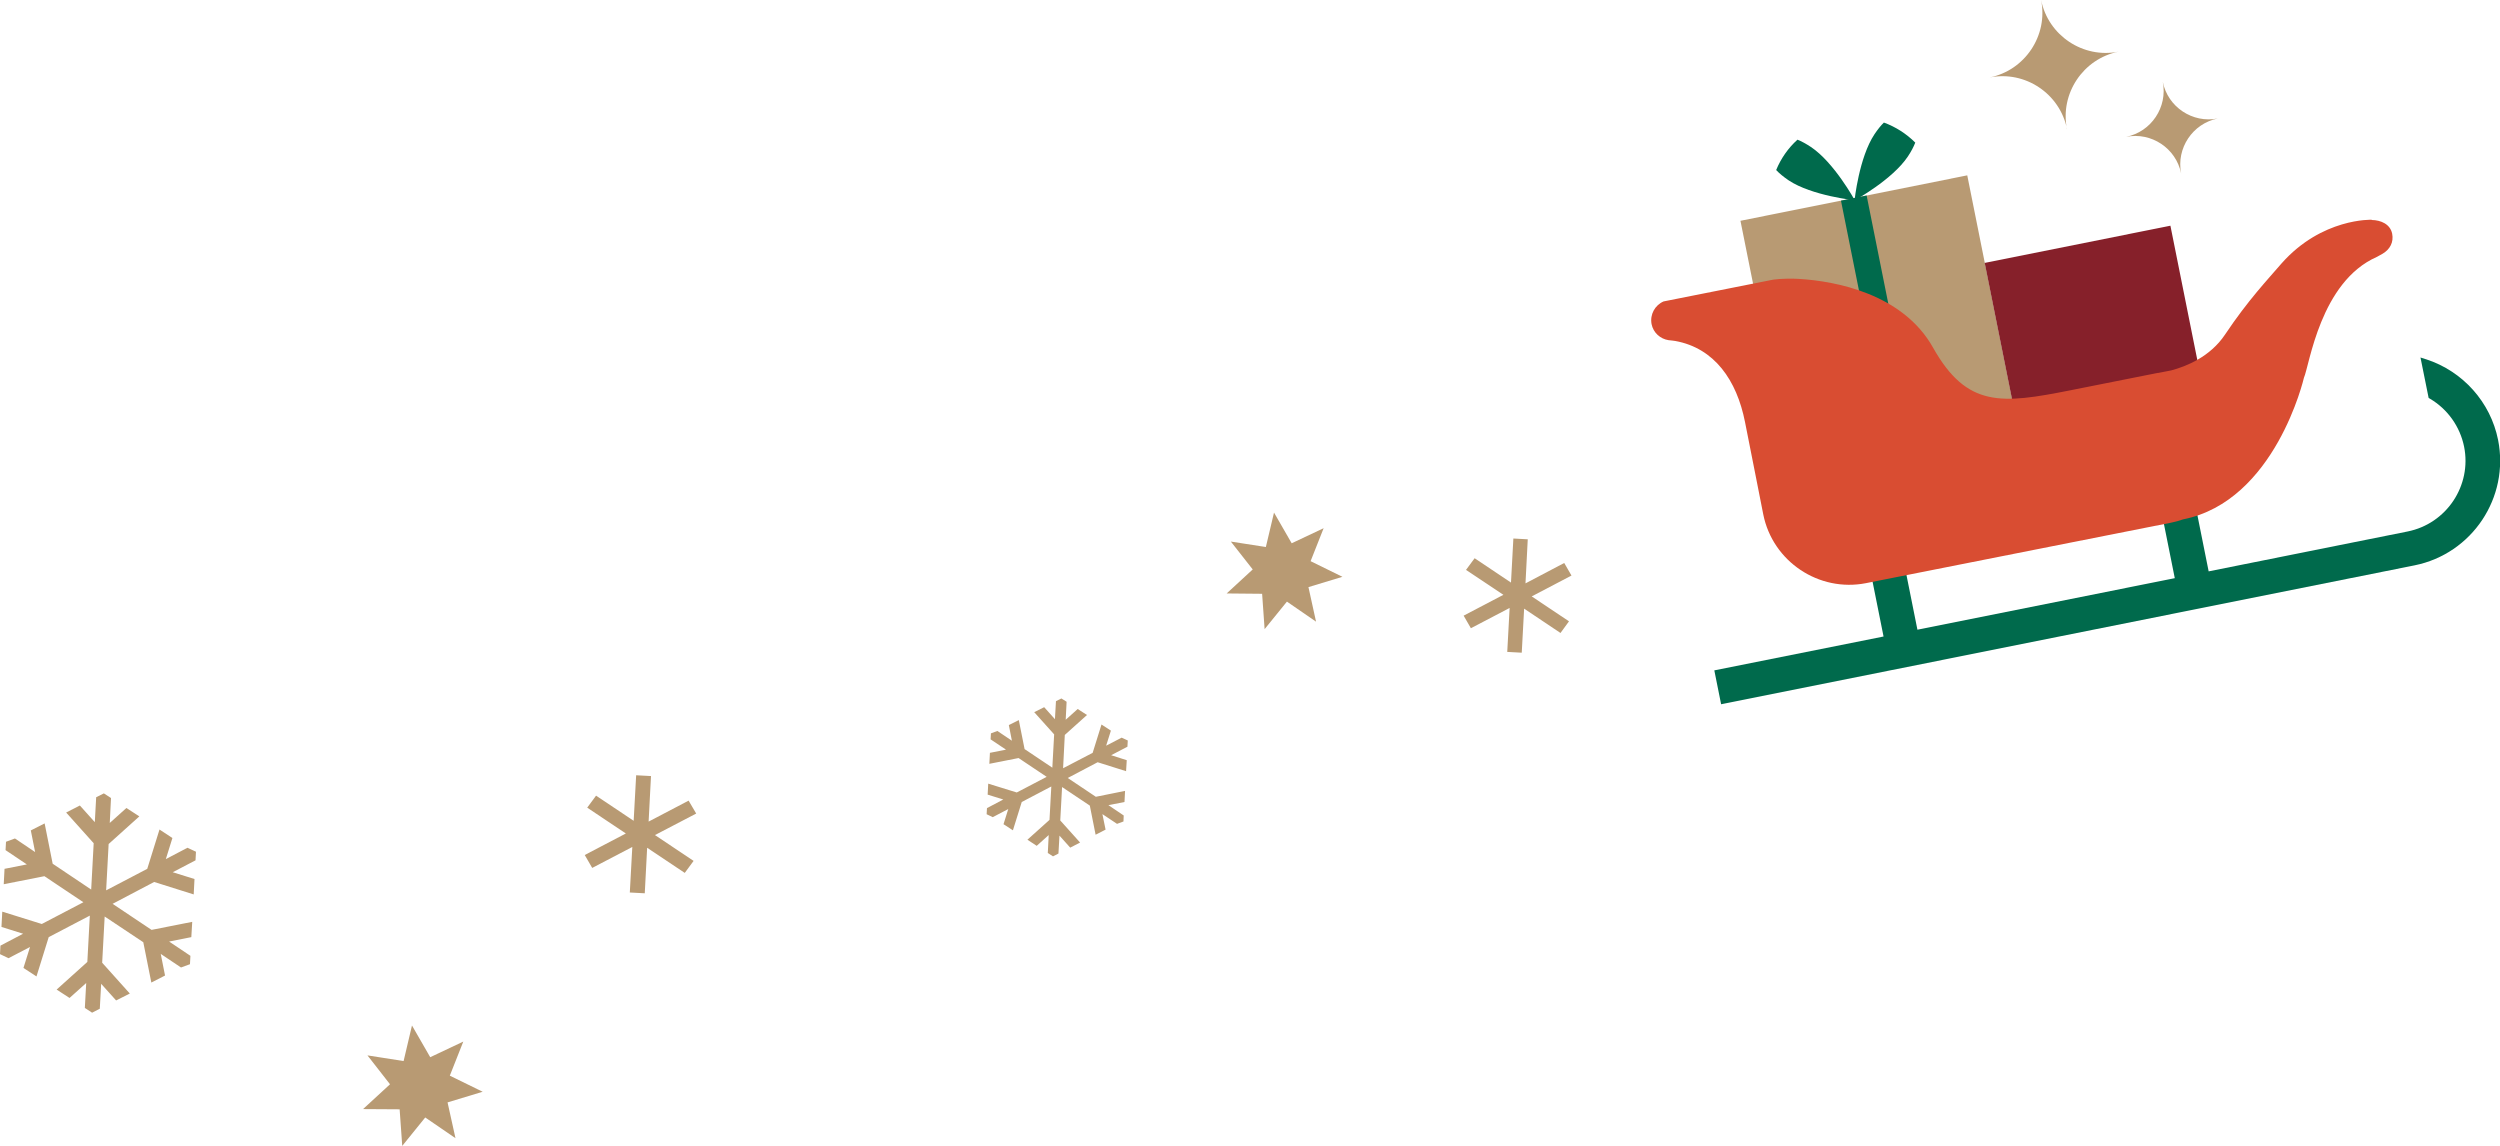 <?xml version="1.0" encoding="UTF-8"?>
<svg id="Layer_2" data-name="Layer 2" xmlns="http://www.w3.org/2000/svg" viewBox="0 0 220.7 101.16">
  <defs>
    <style>
      .cls-1 {
        fill: #006a4c;
      }

      .cls-2 {
        fill: #b89a73;
      }

      .cls-3 {
        fill: #86202a;
      }

      .cls-4 {
        fill: #d94d32;
      }
    </style>
  </defs>
  <g id="graphics">
    <g>
      <g>
        <path class="cls-1" d="M214.18,31.72l-.5-.16.72,3.57.12.07c1.56.92,2.65,2.46,3.01,4.23.69,3.44-1.55,6.8-4.99,7.49l-17.56,3.52-2.42-12.08-2.99.6,2.42,12.08-22.72,4.55-2.42-12.08-2.99.6,2.42,12.08-14.94,2.99.6,2.99,61.21-12.26c5.09-1.02,8.4-5.99,7.38-11.08-.67-3.33-3.1-6.05-6.34-7.11Z"/>
        <rect class="cls-2" x="155.77" y="17.27" width="20.42" height="23.67" transform="translate(-2.48 33.16) rotate(-11.33)"/>
        <rect class="cls-1" x="164.82" y="17.27" width="2.31" height="23.67" transform="translate(-2.48 33.16) rotate(-11.33)"/>
        <rect class="cls-3" x="177.04" y="21.36" width="16.72" height="20.41" transform="translate(373.4 26.1) rotate(168.67)"/>
        <path class="cls-4" d="M209.39,19.4s-4.4-.18-7.97,3.85c-1.21,1.41-2.95,3.23-4.99,6.28-1.32,1.98-3.44,2.82-4.76,3.17l-1.13.22s-.05,0-.05,0h0s-7.74,1.54-7.74,1.54c-6.01,1.19-9.1,1.57-12.1-3.77-2.66-4.75-8.58-5.88-11.87-6.07-1.39-.08-2.31.08-2.31.08l-9.61,1.91c-.76.33-1.22,1.15-1.06,2,.15.76.77,1.31,1.5,1.42.09,0,.59.07.59.07,3.46.63,5.43,3.46,6.16,7.16l.95,4.8h0s.66,3.35.66,3.35c.83,4.16,4.91,6.89,9.07,6.07l26.94-5.34c.36-.07.71-.17,1.05-.29h0c8.16-1.61,10.67-12.5,10.67-12.5.49-1.1,1.44-8.48,6.44-10.67,0,0,.44-.25.52-.29.63-.38.98-1,.83-1.76-.17-.84-.99-1.2-1.82-1.21Z"/>
        <path class="cls-1" d="M157.9,15.92c2.06,1.37,5.84,1.76,5.84,1.76,0,0-1.82-3.34-3.88-4.71-.44-.29-.83-.5-1.18-.64-.82.74-1.46,1.66-1.88,2.68.27.29.63.59,1.1.91Z"/>
        <path class="cls-1" d="M169.08,12.59c-.78-.78-1.73-1.39-2.77-1.77-.27.26-.54.6-.83,1.03-1.37,2.06-1.76,5.84-1.76,5.84,0,0,3.34-1.82,4.71-3.88.3-.45.51-.86.65-1.22Z"/>
      </g>
      <polygon class="cls-2" points="112.47 45.25 114.03 47.96 116.85 46.63 115.7 49.54 118.51 50.92 115.51 51.83 116.18 54.88 113.61 53.11 111.64 55.54 111.42 52.42 108.29 52.39 110.59 50.27 108.66 47.81 111.75 48.29 112.47 45.25"/>
      <path class="cls-2" d="M192.55,15.31c-.44-2.22,1.01-4.4,3.23-4.85-2.22.44-4.4-1.01-4.85-3.23h0s0,0,0,0c.44,2.22-1.01,4.4-3.23,4.85,2.22-.44,4.4,1.01,4.85,3.23h0s0,0,0,0Z"/>
      <path class="cls-2" d="M182.47,11.4c-.63-3.13,1.42-6.21,4.56-6.84-3.13.63-6.21-1.42-6.84-4.56h0s0,0,0,0c.63,3.13-1.42,6.21-4.55,6.84,3.13-.63,6.21,1.42,6.84,4.56h0s0,0,0,0Z"/>
      <polygon class="cls-2" points="99.56 65.37 99.02 65.12 97.65 65.83 98.07 64.5 97.24 63.96 96.46 66.46 93.85 67.82 94 64.88 95.96 63.12 95.14 62.59 94.08 63.54 94.16 61.95 93.7 61.66 93.22 61.9 93.13 63.49 92.18 62.43 91.3 62.87 93.06 64.83 92.9 67.77 90.45 66.13 89.94 63.57 89.06 64.01 89.33 65.39 88.05 64.53 87.48 64.74 87.45 65.27 88.81 66.18 87.39 66.46 87.34 67.43 89.92 66.92 92.4 68.58 89.76 69.96 87.24 69.18 87.19 70.15 88.57 70.58 87.13 71.34 87.1 71.88 87.64 72.14 89.01 71.42 88.59 72.76 89.42 73.3 90.2 70.8 92.81 69.43 92.65 72.38 90.7 74.13 91.52 74.67 92.58 73.72 92.5 75.3 92.96 75.6 93.44 75.35 93.53 73.77 94.48 74.83 95.35 74.38 93.6 72.43 93.76 69.48 96.21 71.12 96.72 73.69 97.6 73.24 97.32 71.87 98.61 72.73 99.18 72.52 99.2 71.99 97.85 71.08 99.27 70.8 99.32 69.82 96.74 70.34 94.26 68.68 96.9 67.29 99.41 68.08 99.47 67.11 98.09 66.67 99.53 65.92 99.56 65.37"/>
      <polygon class="cls-2" points="138.51 54.85 135.22 52.65 138.73 50.81 138.09 49.7 134.67 51.5 134.87 47.61 133.6 47.54 133.39 51.43 130.18 49.28 129.42 50.31 132.72 52.51 129.21 54.35 129.85 55.46 133.27 53.67 133.06 57.55 134.34 57.62 134.55 53.73 137.76 55.88 138.51 54.85"/>
      <polygon class="cls-2" points="36.37 90.53 37.98 93.33 40.9 91.95 39.71 94.96 42.61 96.38 39.51 97.32 40.21 100.48 37.54 98.65 35.51 101.16 35.28 97.93 32.05 97.91 34.43 95.72 32.44 93.17 35.63 93.67 36.37 90.53"/>
      <polygon class="cls-2" points="17.3 75.19 16.55 74.84 14.64 75.84 15.22 73.98 14.08 73.23 13 76.7 9.37 78.6 9.59 74.51 12.3 72.07 11.16 71.33 9.69 72.65 9.8 70.45 9.17 70.04 8.49 70.38 8.37 72.58 7.05 71.11 5.84 71.73 8.27 74.44 8.05 78.53 4.65 76.25 3.94 72.69 2.72 73.31 3.1 75.22 1.32 74.02 .53 74.31 .49 75.05 2.37 76.31 .4 76.7 .33 78.06 3.92 77.35 7.36 79.65 3.69 81.57 .2 80.48 .13 81.83 2.04 82.43 .04 83.48 0 84.23 .75 84.59 2.65 83.6 2.07 85.45 3.22 86.2 4.3 82.73 7.93 80.83 7.71 84.92 5 87.36 6.14 88.1 7.61 86.78 7.49 88.98 8.13 89.4 8.81 89.05 8.93 86.85 10.25 88.32 11.46 87.71 9.02 84.99 9.24 80.91 12.65 83.18 13.36 86.74 14.57 86.12 14.19 84.21 15.98 85.41 16.77 85.12 16.81 84.38 14.93 83.12 16.89 82.73 16.97 81.38 13.38 82.09 9.94 79.79 13.61 77.86 17.1 78.96 17.17 77.6 15.25 77 17.26 75.95 17.3 75.19"/>
      <polygon class="cls-2" points="61.23 76 57.82 73.72 61.46 71.82 60.79 70.68 57.26 72.53 57.47 68.51 56.16 68.44 55.94 72.46 52.62 70.24 51.84 71.3 55.25 73.58 51.62 75.48 52.28 76.62 55.82 74.77 55.6 78.79 56.92 78.86 57.13 74.84 60.45 77.06 61.23 76"/>
    </g>
  </g>
</svg>